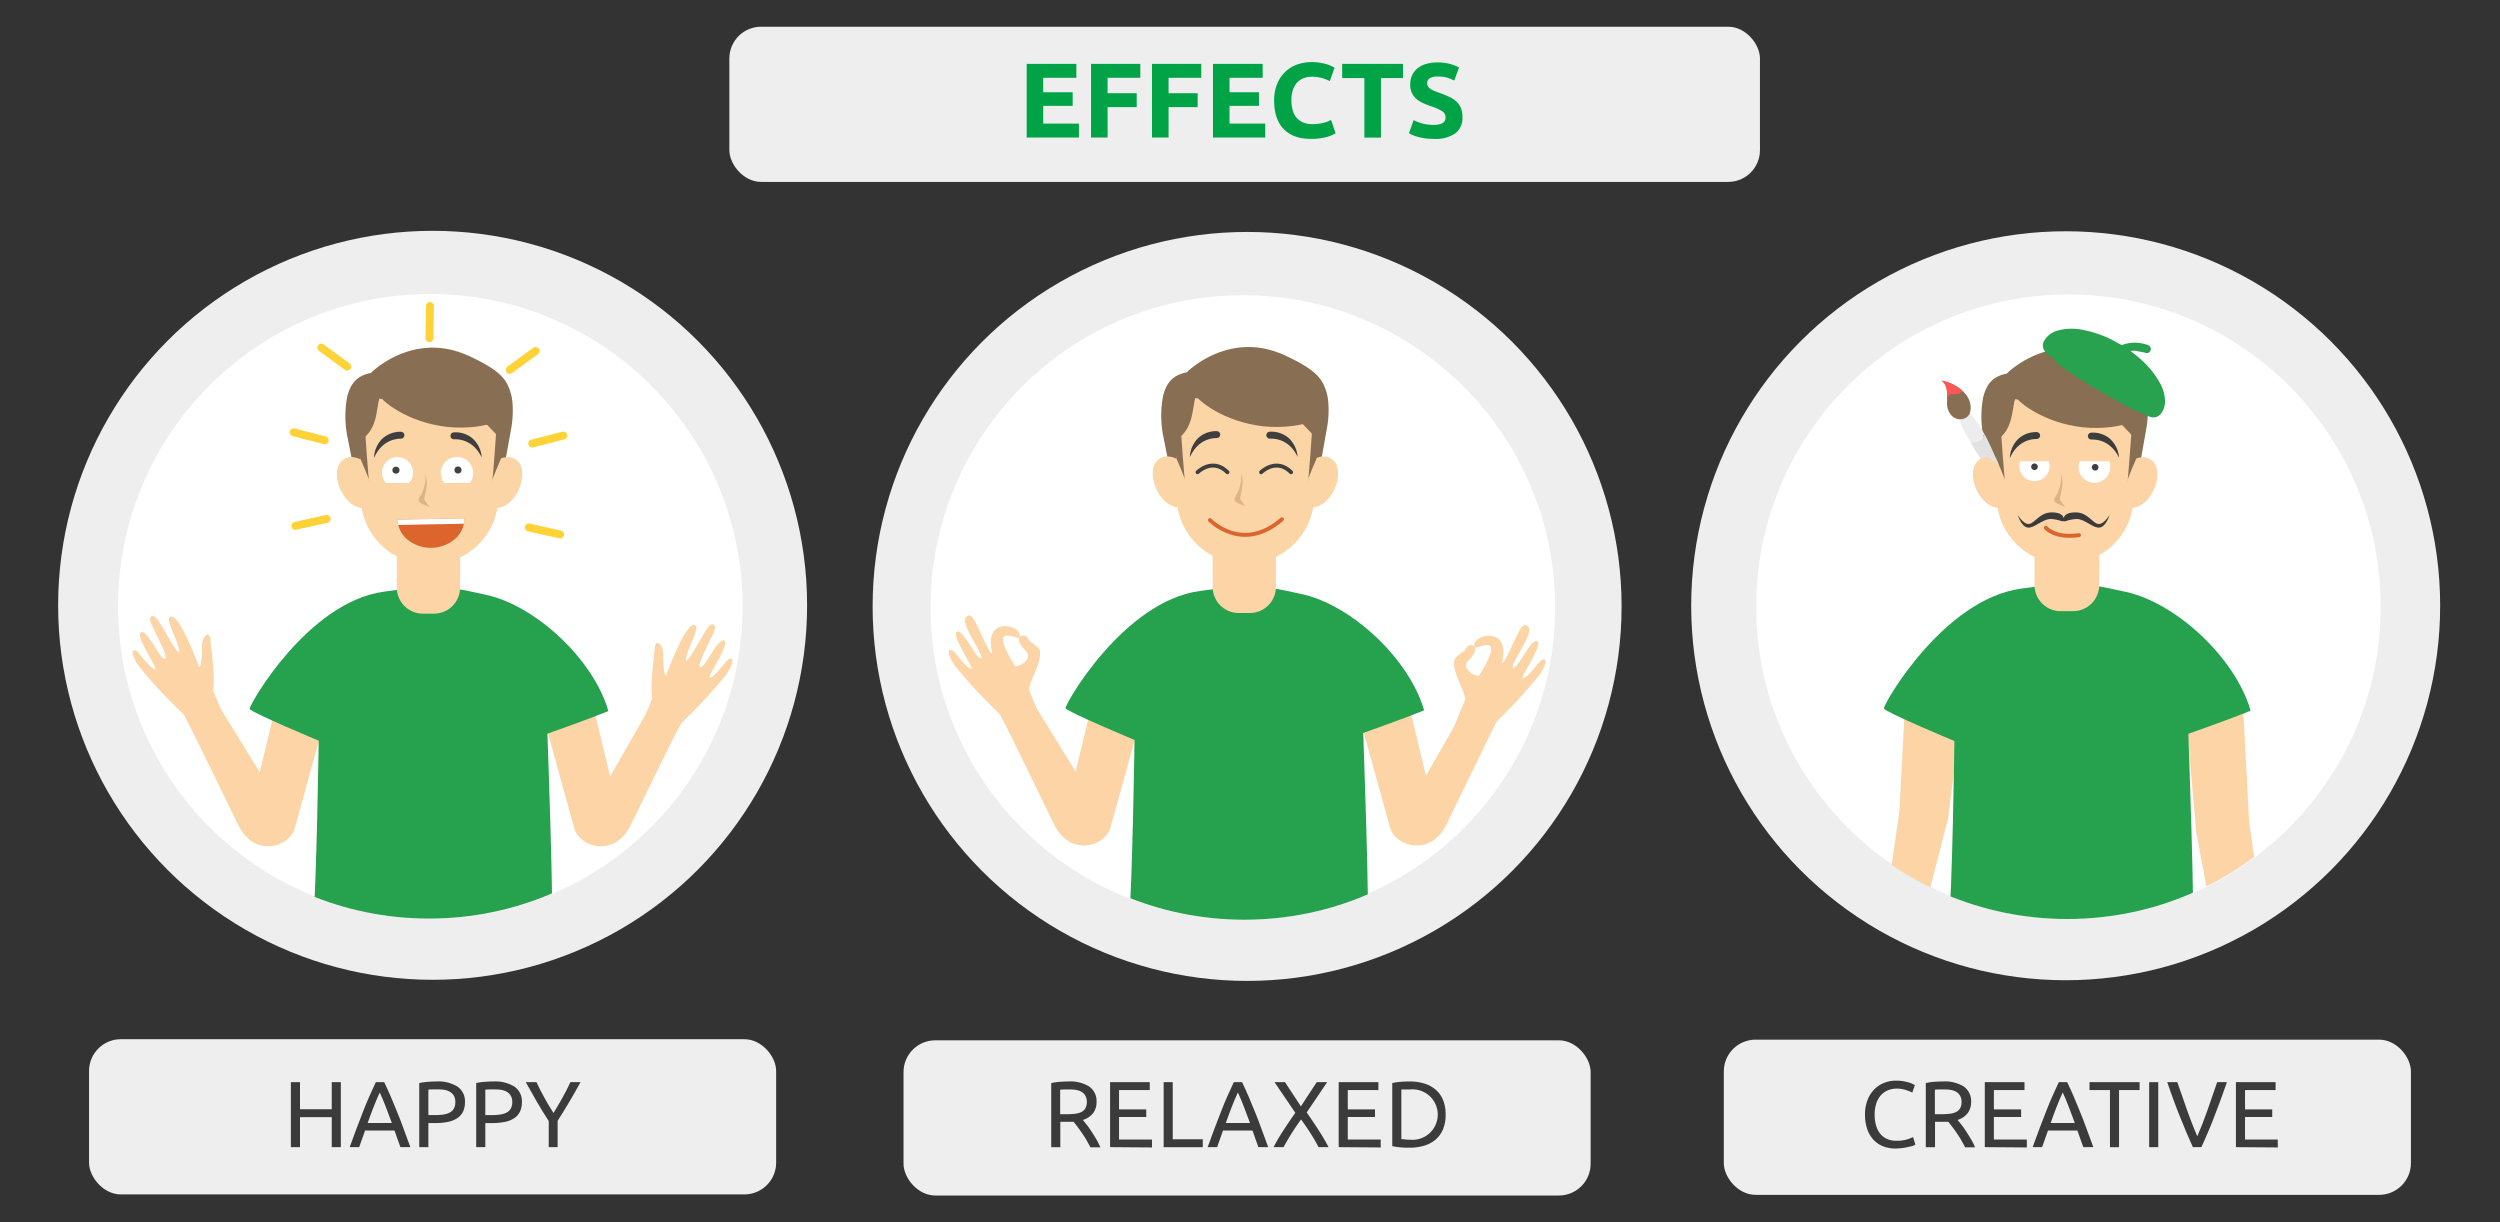 <svg id="Слой_1" data-name="Слой 1" xmlns="http://www.w3.org/2000/svg" xmlns:xlink="http://www.w3.org/1999/xlink" width="630" height="308" viewBox="0 0 630 308">
  <rect x="0" y="0" width="630" height="308" fill="#333333" stroke="none"/>
  <defs>
    <style>
      .cls-1, .cls-14, .cls-17, .cls-18 {
        fill: none;
      }

      .cls-2 {
        fill: #eee;
      }

      .cls-3 {
        fill: #fff;
      }

      .cls-4 {
        fill: #00a447;
      }

      .cls-5 {
        fill: #3b3b3b;
      }

      .cls-6 {
        fill: #fcd5a7;
      }

      .cls-7 {
        clip-path: url(#clip-path);
      }

      .cls-8 {
        fill: #fcd4a6;
      }

      .cls-9 {
        fill: #26a14e;
      }

      .cls-10 {
        fill: #886e52;
      }

      .cls-11 {
        fill: #ddb388;
      }

      .cls-12 {
        fill: #db652d;
      }

      .cls-13 {
        fill: #3f3f3f;
      }

      .cls-14 {
        stroke: #ffd237;
        stroke-width: 2px;
      }

      .cls-14, .cls-17, .cls-18 {
        stroke-linecap: round;
        stroke-linejoin: round;
      }

      .cls-15 {
        fill: #414141;
      }

      .cls-16 {
        clip-path: url(#clip-path-2);
      }

      .cls-17 {
        stroke: #3f3f3f;
      }

      .cls-18 {
        stroke: #db652d;
      }

      .cls-19 {
        clip-path: url(#clip-path-3);
      }

      .cls-20 {
        fill: #e2e2e2;
      }

      .cls-21 {
        fill: #dcb287;
      }

      .cls-22 {
        fill: #3d3d3d;
      }

      .cls-23 {
        fill: #28a24f;
      }

      .cls-24 {
        fill: #ededed;
      }

      .cls-25 {
        fill: #ff5656;
      }
    </style>
    <clipPath id="clip-path">
      <circle class="cls-1" cx="108.12" cy="152.79" r="78.69"/>
    </clipPath>
    <clipPath id="clip-path-2">
      <circle class="cls-1" cx="313.56" cy="153.08" r="78.69"/>
    </clipPath>
    <clipPath id="clip-path-3">
      <circle class="cls-1" cx="520.98" cy="152.9" r="78.69"/>
    </clipPath>
  </defs>
  <circle class="cls-2" cx="520.55" cy="152.65" r="94.37"/>
  <circle class="cls-3" cx="521.25" cy="152.9" r="78.69"/>
  <rect class="cls-2" x="183.8" y="6.73" width="259.71" height="39.11" rx="8"/>
  <g>
    <path class="cls-4" d="M258.72,34.66V16.1h12.52v3.51h-8.35v3.64h7.42v3.43h-7.42v4.47h9v3.51Z"/>
    <path class="cls-4" d="M274.94,34.66V16.1h12.42v3.51h-8.25v3.88h7.34V27h-7.34v7.66Z"/>
    <path class="cls-4" d="M290.3,34.66V16.1h12.42v3.51h-8.24v3.88h7.33V27h-7.33v7.66Z"/>
    <path class="cls-4" d="M305.67,34.66V16.1h12.52v3.51h-8.35v3.64h7.42v3.43h-7.42v4.47h9v3.51Z"/>
    <path class="cls-4" d="M330.34,35q-4.51,0-6.89-2.52c-1.58-1.67-2.37-4.06-2.37-7.14a10.8,10.8,0,0,1,.73-4.11,8.75,8.75,0,0,1,2-3.05,8.2,8.2,0,0,1,3-1.89,10.79,10.79,0,0,1,3.78-.64,12.72,12.72,0,0,1,2.14.17,15.73,15.73,0,0,1,1.69.4,8.14,8.14,0,0,1,1.2.47l.7.37-1.21,3.38a10.59,10.59,0,0,0-2-.78,9.71,9.71,0,0,0-2.59-.32,5.76,5.76,0,0,0-1.88.32,4.42,4.42,0,0,0-1.64,1,5.17,5.17,0,0,0-1.13,1.84,7.59,7.59,0,0,0-.43,2.73,9.61,9.61,0,0,0,.28,2.39,5.18,5.18,0,0,0,.91,1.92,4.4,4.4,0,0,0,1.65,1.27,5.83,5.83,0,0,0,2.46.47,11.4,11.4,0,0,0,1.63-.11,11.72,11.72,0,0,0,1.29-.26,6.75,6.75,0,0,0,1-.33l.77-.35,1.15,3.35a9.37,9.37,0,0,1-2.49,1A14.3,14.3,0,0,1,330.34,35Z"/>
    <path class="cls-4" d="M353.55,16.1v3.57H348v15h-4.18v-15h-5.59V16.1Z"/>
    <path class="cls-4" d="M361.29,31.47a6,6,0,0,0,1.46-.15,2.71,2.71,0,0,0,.92-.4,1.37,1.37,0,0,0,.48-.6,2.13,2.13,0,0,0,.13-.78,1.79,1.79,0,0,0-.85-1.51,12.42,12.42,0,0,0-2.95-1.3c-.6-.21-1.21-.46-1.82-.73A6.89,6.89,0,0,1,357,25a5.22,5.22,0,0,1-1.18-1.52,4.84,4.84,0,0,1-.45-2.18,5.44,5.44,0,0,1,.48-2.32,5,5,0,0,1,1.36-1.75,6,6,0,0,1,2.15-1.11,9.54,9.54,0,0,1,2.83-.39,11.48,11.48,0,0,1,3.24.4,11.87,11.87,0,0,1,2.25.88l-1.2,3.29a13.25,13.25,0,0,0-1.73-.71,7.66,7.66,0,0,0-2.29-.3,4.24,4.24,0,0,0-2.15.41,1.4,1.4,0,0,0-.66,1.27,1.48,1.48,0,0,0,.24.86,2.45,2.45,0,0,0,.68.63,6.06,6.06,0,0,0,1,.51c.39.15.81.31,1.27.47a25.75,25.75,0,0,1,2.52,1.05,6.88,6.88,0,0,1,1.78,1.22,4.64,4.64,0,0,1,1.06,1.63,6.68,6.68,0,0,1,.34,2.28,4.82,4.82,0,0,1-1.82,4A8.79,8.79,0,0,1,361.29,35a15,15,0,0,1-4-.51,9.9,9.9,0,0,1-1.31-.45,9.79,9.79,0,0,1-.92-.46l1.17-3.32a10.91,10.91,0,0,0,2.05.82A10.68,10.68,0,0,0,361.29,31.47Z"/>
  </g>
  <rect class="cls-2" x="227.69" y="262.16" width="173.15" height="39.11" rx="8"/>
  <circle class="cls-2" cx="314.27" cy="152.82" r="94.37"/>
  <circle class="cls-3" cx="313.2" cy="153.08" r="78.69"/>
  <rect class="cls-2" x="434.4" y="261.99" width="173.15" height="39.11" rx="8"/>
  <g>
    <path class="cls-5" d="M477.69,289.43a8.61,8.61,0,0,1-3.15-.56,6.71,6.71,0,0,1-2.43-1.66,7.39,7.39,0,0,1-1.57-2.68,11.06,11.06,0,0,1-.56-3.65,10,10,0,0,1,.63-3.66,8,8,0,0,1,1.69-2.68,7.14,7.14,0,0,1,2.48-1.65,8.08,8.08,0,0,1,3-.57,11.26,11.26,0,0,1,1.83.14,13.79,13.79,0,0,1,1.42.33,6.73,6.73,0,0,1,1,.38l.52.28-.66,1.9a3.21,3.21,0,0,0-.62-.31c-.27-.11-.57-.22-.91-.33a8.2,8.2,0,0,0-1.11-.27,6.22,6.22,0,0,0-1.22-.11,5.88,5.88,0,0,0-2.34.45,4.85,4.85,0,0,0-1.77,1.3,5.72,5.72,0,0,0-1.12,2.07,8.91,8.91,0,0,0-.39,2.73,9.76,9.76,0,0,0,.34,2.67,5.91,5.91,0,0,0,1,2.07A4.66,4.66,0,0,0,475.5,287a5.65,5.65,0,0,0,2.4.47,8.87,8.87,0,0,0,2.63-.33,11,11,0,0,0,1.56-.59l.59,1.89a3.41,3.41,0,0,1-.59.3A8,8,0,0,1,481,289a13.17,13.17,0,0,1-1.49.29A14.92,14.92,0,0,1,477.69,289.43Z"/>
    <path class="cls-5" d="M493.31,282.22c.26.32.58.73,1,1.25s.79,1.07,1.2,1.7.81,1.27,1.21,1.95a17.79,17.79,0,0,1,1,2h-2.5c-.32-.6-.66-1.21-1-1.82s-.75-1.2-1.12-1.76-.76-1.09-1.13-1.57-.7-.92-1-1.28c-.21,0-.42,0-.63,0h-2.71v6.41H485.3V272.93a14.5,14.5,0,0,1,2.16-.32c.8-.05,1.53-.08,2.19-.08a9,9,0,0,1,5.26,1.3,4.46,4.46,0,0,1,1.81,3.88,4.56,4.56,0,0,1-.86,2.79A5.08,5.08,0,0,1,493.31,282.22Zm-3.47-7.68c-1,0-1.73,0-2.25.07v6.17h1.64a17,17,0,0,0,2.12-.12,4.44,4.44,0,0,0,1.6-.45,2.37,2.37,0,0,0,1-.93,3.07,3.07,0,0,0,.36-1.59,3,3,0,0,0-.36-1.54,2.6,2.6,0,0,0-.95-1,4.34,4.34,0,0,0-1.42-.5A10.76,10.76,0,0,0,489.84,274.54Z"/>
    <path class="cls-5" d="M500.17,289.08V272.7h10v2h-7.71v4.87h6.86v1.91h-6.86v5.68h8.3v2Z"/>
    <path class="cls-5" d="M525,289.08c-.27-.71-.52-1.41-.76-2.09l-.73-2.1H516.1l-1.49,4.19h-2.38c.63-1.73,1.22-3.34,1.77-4.81s1.09-2.87,1.62-4.2,1-2.59,1.57-3.79,1.06-2.4,1.63-3.58h2.11c.56,1.18,1.11,2.37,1.63,3.58s1,2.47,1.57,3.79,1.07,2.73,1.62,4.2,1.14,3.08,1.77,4.81ZM522.86,283c-.5-1.37-1-2.69-1.5-4s-1-2.52-1.55-3.7c-.55,1.18-1.07,2.42-1.57,3.7s-1,2.61-1.47,4Z"/>
    <path class="cls-5" d="M539.18,272.7v2H534v14.4h-2.29v-14.4h-5.15v-2Z"/>
    <path class="cls-5" d="M541.59,272.7h2.29v16.38h-2.29Z"/>
    <path class="cls-5" d="M561.19,272.7c-.6,1.73-1.18,3.33-1.72,4.81s-1.07,2.87-1.59,4.19-1,2.59-1.55,3.8-1,2.4-1.58,3.58H552.6c-.53-1.18-1.06-2.38-1.57-3.58s-1-2.47-1.56-3.8-1.07-2.72-1.62-4.19-1.12-3.08-1.7-4.81h2.53q1.27,3.74,2.51,7.18c.81,2.31,1.66,4.46,2.52,6.48q1.31-3,2.53-6.47t2.49-7.19Z"/>
    <path class="cls-5" d="M563.45,289.08V272.7h10v2h-7.7v4.87h6.85v1.91h-6.85v5.68H574v2Z"/>
  </g>
  <rect class="cls-2" x="22.44" y="261.88" width="173.15" height="39.11" rx="8"/>
  <g>
    <path class="cls-5" d="M83.6,272.7h2.29v16.38H83.6v-7.56h-8v7.56h-2.3V272.7h2.3v6.83h8Z"/>
    <path class="cls-5" d="M100.91,289.08c-.27-.71-.53-1.41-.76-2.09l-.73-2.09H92l-1.49,4.18H88.12c.63-1.73,1.22-3.34,1.77-4.81s1.09-2.87,1.62-4.2,1-2.59,1.57-3.79,1.06-2.4,1.63-3.58h2.11c.56,1.18,1.11,2.37,1.63,3.58s1,2.47,1.57,3.79,1.07,2.73,1.62,4.2,1.14,3.08,1.77,4.81ZM98.75,283c-.5-1.38-1-2.7-1.5-4s-1-2.52-1.55-3.7c-.55,1.18-1.07,2.42-1.57,3.7s-1,2.61-1.48,4Z"/>
    <path class="cls-5" d="M110,272.53a9.17,9.17,0,0,1,5.31,1.31,4.49,4.49,0,0,1,1.86,3.92,5.3,5.3,0,0,1-.51,2.42,4.19,4.19,0,0,1-1.47,1.63,6.64,6.64,0,0,1-2.33.91,15.17,15.17,0,0,1-3.09.29h-1.82v6.07h-2.3V272.93a13.32,13.32,0,0,1,2.17-.31C108.59,272.56,109.32,272.53,110,272.53Zm.19,2c-1,0-1.72,0-2.24.07V281h1.72a13.67,13.67,0,0,0,2.13-.15,4.79,4.79,0,0,0,1.59-.52,2.52,2.52,0,0,0,1-1,3.28,3.28,0,0,0,.35-1.63,3.05,3.05,0,0,0-.36-1.56,2.85,2.85,0,0,0-1-1,4.44,4.44,0,0,0-1.45-.51A10.79,10.79,0,0,0,110.17,274.54Z"/>
    <path class="cls-5" d="M124.36,272.53a9.14,9.14,0,0,1,5.3,1.31,4.49,4.49,0,0,1,1.86,3.92,5.3,5.3,0,0,1-.51,2.42,4.19,4.19,0,0,1-1.47,1.63,6.58,6.58,0,0,1-2.32.91,15.34,15.34,0,0,1-3.1.29H122.3v6.07H120V272.93a13,13,0,0,1,2.16-.31Q123.35,272.53,124.36,272.53Zm.18,2c-1,0-1.72,0-2.24.07V281H124a13.67,13.67,0,0,0,2.13-.15,4.93,4.93,0,0,0,1.6-.52,2.49,2.49,0,0,0,1-1,3.28,3.28,0,0,0,.36-1.63,3.05,3.05,0,0,0-.37-1.56,2.74,2.74,0,0,0-1-1,4.5,4.5,0,0,0-1.46-.51A10.79,10.79,0,0,0,124.54,274.54Z"/>
    <path class="cls-5" d="M138.28,289.08v-6.57q-1.64-2.53-3.07-5t-2.72-4.82h2.69q.9,1.94,2,3.93t2.3,3.85q1.15-1.85,2.26-3.85c.75-1.33,1.42-2.64,2-3.93h2.55c-.85,1.57-1.76,3.18-2.72,4.81s-2,3.28-3.05,4.95v6.62Z"/>
  </g>
  <circle class="cls-2" cx="109.02" cy="152.54" r="94.37"/>
  <circle class="cls-3" cx="108.44" cy="152.79" r="78.69"/>
  <g>
    <path class="cls-5" d="M272.88,282.23c.26.31.58.72,1,1.24s.79,1.08,1.2,1.7.81,1.27,1.21,1.95a17.79,17.79,0,0,1,1,2h-2.5c-.32-.6-.66-1.21-1-1.82s-.75-1.2-1.13-1.76-.75-1.08-1.12-1.57-.7-.92-1-1.28c-.21,0-.42,0-.63,0h-2.71v6.41h-2.29V272.93a13.35,13.35,0,0,1,2.16-.31q1.2-.09,2.19-.09a9,9,0,0,1,5.26,1.3,4.46,4.46,0,0,1,1.81,3.88,4.56,4.56,0,0,1-.86,2.79A5.16,5.16,0,0,1,272.88,282.23Zm-3.47-7.69c-1,0-1.73,0-2.25.07v6.17h1.64a17,17,0,0,0,2.12-.12,4.72,4.72,0,0,0,1.6-.44,2.46,2.46,0,0,0,1-.94,3.07,3.07,0,0,0,.36-1.59,3,3,0,0,0-.36-1.54,2.6,2.6,0,0,0-.95-1,4.34,4.34,0,0,0-1.42-.5A10.76,10.76,0,0,0,269.41,274.54Z"/>
    <path class="cls-5" d="M279.74,289.08V272.7h10v2H282v4.87h6.86v1.91H282v5.68h8.3v2Z"/>
    <path class="cls-5" d="M303.1,287.1v2h-9.86V272.7h2.29v14.4Z"/>
    <path class="cls-5" d="M317.12,289.08c-.27-.71-.52-1.41-.76-2.09l-.73-2.09H308.2l-1.49,4.18h-2.38c.63-1.73,1.22-3.34,1.77-4.81s1.09-2.87,1.62-4.2,1-2.59,1.57-3.79,1.06-2.4,1.63-3.58H313c.56,1.18,1.11,2.37,1.63,3.58s1,2.47,1.57,3.79,1.07,2.73,1.62,4.2,1.14,3.08,1.77,4.81ZM315,283c-.5-1.38-1-2.7-1.5-4s-1-2.52-1.55-3.7c-.55,1.18-1.07,2.42-1.57,3.7s-1,2.61-1.48,4Z"/>
    <path class="cls-5" d="M332.27,289.08c-.24-.47-.52-1-.85-1.57s-.7-1.18-1.09-1.8-.8-1.24-1.23-1.87l-1.23-1.76-1.23,1.76c-.42.63-.83,1.25-1.22,1.87s-.74,1.22-1.08,1.8-.63,1.1-.87,1.57h-2.53a45,45,0,0,1,2.48-4.23c.93-1.43,1.93-2.91,3-4.42l-5.25-7.73h2.65l4,6.1,4-6.1h2.63l-5.16,7.63q1.6,2.3,3,4.47c.94,1.45,1.78,2.88,2.5,4.28Z"/>
    <path class="cls-5" d="M337.35,289.08V272.7h10v2h-7.71v4.87h6.86v1.91h-6.86v5.68h8.3v2Z"/>
    <path class="cls-5" d="M364.3,280.88a9.52,9.52,0,0,1-.66,3.7,6.9,6.9,0,0,1-1.87,2.6,7.8,7.8,0,0,1-2.88,1.53,12.66,12.66,0,0,1-3.69.51c-.66,0-1.39,0-2.19-.08a13.31,13.31,0,0,1-2.16-.32V272.93a13.35,13.35,0,0,1,2.16-.31q1.2-.09,2.19-.09a12.66,12.66,0,0,1,3.69.51,7.82,7.82,0,0,1,2.88,1.54,6.82,6.82,0,0,1,1.87,2.6A9.52,9.52,0,0,1,364.3,280.88Zm-8.91,6.33a6.36,6.36,0,1,0,0-12.67q-1,0-1.5,0l-.75,0v12.53c.14,0,.39,0,.75.05S354.74,287.21,355.39,287.21Z"/>
  </g>
  <path class="cls-6" d="M97.23,120.6a9.36,9.36,0,0,1,9.17-.19c4.69,2.66-9.17,4.19-9.17,4.19Z"/>
  <path class="cls-6" d="M111.7,120.6a9.36,9.36,0,0,1,9.17-.19c4.69,2.66-9.17,4.19-9.17,4.19Z"/>
  <g class="cls-7">
    <g>
      <path class="cls-8" d="M41.34,166c1.87.65-3.08-7.95-3.46-9.5-.31-1.23.65-1.68,1.49-.78,1.35,1.45,4.69,8.41,5.8,8.71.36-1.67-3.37-7.91-2.44-8.84,2.07-2.07,7.16,11.76,7.43,12.41s.81-1.43.75-5.23c0-2.48,1.89-4,2.1-1.7.34,3.52,1.2,9.21.66,12.85L59.46,188l-4.53,8.72S46.88,181,46.27,180A127.8,127.8,0,0,1,35,167.92c-1.93-2.78-2-4.54-.68-3.9.83.42,3.86,5,4.83,4.59.59-.25-5.12-8.32-3.66-9.25S40.05,165.54,41.34,166Z"/>
      <path class="cls-8" d="M176.71,168.09c-1.88.65,3.07-8,3.45-9.5.31-1.23-.65-1.68-1.49-.78-1.35,1.45-4.69,8.41-5.79,8.72-.37-1.68,3.36-7.92,2.43-8.85-2.07-2.07-7.16,11.76-7.43,12.41s-.81-1.43-.75-5.23c0-2.48-1.88-4-2.1-1.7-.33,3.52-1.2,9.21-.66,12.85l-5.79,14.14,4.53,8.72s8-15.79,8.66-16.73A127.8,127.8,0,0,0,183,170c1.93-2.78,2-4.54.68-3.9-.83.42-3.86,5-4.83,4.59-.59-.25,5.12-8.32,3.67-9.25S178,167.65,176.71,168.09Z"/>
      <path class="cls-8" d="M69.83,176.6l-4.38,18L54,176l-7.07,5,12.94,26.57c4,8.71,12.83,6,14.35,1.36l7.56-27.31Z"/>
      <path class="cls-8" d="M149.14,176.6l4.63,19.07L165,176l7.06,5-12.94,26.57c-4,8.71-12.83,6-14.34,1.36l-7.57-27.31Z"/>
      <path class="cls-9" d="M96.84,149.09c12.57-1.66,12.61-2.09,25.76.83,12.45,2.77,27,16.29,30.71,29.27-5,2.05-15.36,5.7-15.36,5.7s1.76,47.9,1,48.89c-1.05,1.36-43.35,4.12-60.14.5,1-11.36,1.5-47.63,1.5-47.63s-17.11-7.14-17.38-8S77.55,151.64,96.84,149.09Z"/>
      <path class="cls-8" d="M100,138.7h15.94a0,0,0,0,1,0,0v9.36a6.58,6.58,0,0,1-6.58,6.58h-2.78a6.58,6.58,0,0,1-6.58-6.58V138.7a0,0,0,0,1,0,0Z"/>
      <path class="cls-10" d="M128.84,99.54c-1-3.68-2.31-6-10.81-9.9C104,83.25,93.44,94,93.44,94c-3.88.73-5.17,3.11-5.91,5.82a26.3,26.3,0,0,0,0,10.17l2.81,14.09L93,110.91c2.65-8.67,6.69-12.19,6.69-12.19l12.83-1,13.61,25.11L128.82,108a25.45,25.45,0,0,0,.37-5.72A15.14,15.14,0,0,0,128.84,99.54Z"/>
      <path class="cls-6" d="M93.05,117.27s-3.77-3.68-6.77-1.28c-3.56,2.84.16,13.07,6.46,12Z"/>
      <path class="cls-6" d="M123.47,117.27s3.77-3.68,6.78-1.28c3.55,2.84-.16,13.07-6.47,12Z"/>
      <path class="cls-6" d="M108.59,142.15h-.69a17,17,0,0,1-17-17V110l4.69-9.53,22.75,2,7.25,7.55v15.15A17,17,0,0,1,108.59,142.15Z"/>
      <path class="cls-11" d="M107.24,119.85s0,.07,0,.18a10,10,0,0,1-.61,3.48,7.84,7.84,0,0,1-.91,1.77,1,1,0,0,0,.4,1.56l2.11,1-1.1-1.58a1.06,1.06,0,0,1-.17-.83,18,18,0,0,0,.61-3.74,7.91,7.91,0,0,0-.41-2.4"/>
      <path class="cls-12" d="M117,130.69a6.13,6.13,0,0,1-.11,1.29,6.85,6.85,0,0,1-2,3.64,9.42,9.42,0,0,1-12.37.23,6.84,6.84,0,0,1-2.16-3.56,6.15,6.15,0,0,1-.16-1.29v-.06l16.83-.31Z"/>
      <path class="cls-3" d="M117,130.69a6.13,6.13,0,0,1-.11,1.29l-16.56.31a6.15,6.15,0,0,1-.16-1.29v-.06l16.83-.31Z"/>
      <path class="cls-13" d="M94.25,115.41a7.13,7.13,0,0,1,2.1-4.87,6.68,6.68,0,0,1,4.74-1.73.87.87,0,0,1,.81.8h0a.87.87,0,0,1-.87.94C99.42,110.56,96.12,111.14,94.25,115.41Z"/>
      <path class="cls-13" d="M121.4,115.28a7.15,7.15,0,0,0-2.3-4.78,6.69,6.69,0,0,0-4.8-1.54.87.87,0,0,0-.78.83h0a.88.88,0,0,0,.91.91C116,110.64,119.36,111.09,121.4,115.28Z"/>
      <path class="cls-10" d="M126.59,96.71c-.48.16-16-4.15-16-4.15L96.88,96.71v0c-12,3.25-6.72,14.62-6.72,14.62,5-2.54,4.58-7.74,5.52-11.48,2.18,2.87,10.55,8.1,20.85,7.9,10.55-.2,11.74-4.31,11.74-4.31S127.07,96.55,126.59,96.71Z"/>
      <path class="cls-10" d="M90.9,115.79s2.32,5.27,2.15,5.52-1.07-13-1.07-13l-1.93,2.9Z"/>
      <path class="cls-10" d="M126.16,115.79s-2.31,5.27-2.15,5.52,1.07-13,1.07-13l1.93,2.9Z"/>
      <line class="cls-14" x1="81.84" y1="110.96" x2="74" y2="108.94"/>
      <line class="cls-14" x1="82.33" y1="130.76" x2="74.43" y2="132.52"/>
      <line class="cls-14" x1="133.25" y1="132.92" x2="141.15" y2="134.68"/>
      <line class="cls-14" x1="87.5" y1="92.39" x2="80.97" y2="87.61"/>
      <line class="cls-14" x1="108.21" y1="85.21" x2="108.35" y2="77.11"/>
      <line class="cls-14" x1="134.11" y1="111.78" x2="141.95" y2="109.76"/>
      <line class="cls-14" x1="128.45" y1="93.21" x2="134.98" y2="88.43"/>
      <path class="cls-3" d="M96.25,119.24a3.91,3.91,0,1,0,3.9-4.07A4,4,0,0,0,96.25,119.24Z"/>
      <circle class="cls-15" cx="99.78" cy="118.48" r="0.89"/>
      <path class="cls-3" d="M115.32,115.17a4.07,4.07,0,1,0,3.91,4.07A4,4,0,0,0,115.32,115.17Z"/>
      <circle class="cls-15" cx="115.41" cy="118.44" r="0.89"/>
      <polygon class="cls-6" points="123.33 121.72 111.84 121.72 113.81 124.21 119.62 124.32 123.33 121.72"/>
      <polygon class="cls-6" points="104.86 121.72 93.37 121.72 95.34 124.21 101.14 124.32 104.86 121.72"/>
    </g>
  </g>
  <g class="cls-16">
    <g>
      <path class="cls-8" d="M246.94,165.81c1.88.64-3.41-6.38-3.76-9.19-.16-1.26.95-2,1.79-1.09,1.35,1.45,4,8.92,5.11,9.23-2.55-10,7.93-7.2,6.86-4.14-.36,1-8.43-4.58-1.17,7.18.36.59,5-1.53,2.64-3.88-3.65-3.6-.19-4.84.83-2.76.46,1,2.7,1.67,2.84,3,.33,3.12-2.43,7-2.81,9.59l5.79,14.14-4.53,8.72s-8-15.79-8.66-16.73a126.07,126.07,0,0,1-11.22-12.1c-1.93-2.78-2-4.55-.69-3.9.84.42,3.87,5,4.83,4.59.59-.26-5.11-8.33-3.66-9.25S245.66,165.36,246.94,165.81Z"/>
      <path class="cls-8" d="M381.59,168.23c-1.87.64,3.41-6.38,3.76-9.19.16-1.26-1-2-1.79-1.09-1.35,1.45-4,8.92-5.11,9.22,2.55-10-7.93-7.19-6.86-4.13.36,1,8.44-4.58,1.17,7.18-.36.59-5-1.53-2.64-3.88,3.65-3.6.19-4.84-.83-2.76-.46.95-2.7,1.67-2.84,3-.33,3.12,2.43,7,2.81,9.59l-5.79,14.14L368,199s8.05-15.79,8.66-16.73a126.07,126.07,0,0,0,11.22-12.1c1.93-2.78,2-4.55.69-3.9-.84.42-3.87,5-4.83,4.59-.59-.26,5.11-8.33,3.66-9.26S382.87,167.78,381.59,168.23Z"/>
      <path class="cls-8" d="M275.42,176.42l-4.37,18-11.47-18.61-7.07,5,12.94,26.57c4,8.7,12.83,6,14.34,1.35l7.57-27.3Z"/>
      <path class="cls-8" d="M354.72,176.42l4.63,19.07,11.21-19.67,7.07,5-12.94,26.57c-4,8.7-12.83,6-14.34,1.35l-7.57-27.3Z"/>
      <path class="cls-9" d="M302.43,148.92c12.57-1.66,12.61-2.09,25.76.83,12.45,2.77,26.95,16.28,30.69,29.26-5,2.05-15.35,5.7-15.35,5.7s1.76,47.89,1,48.88c-1.05,1.36-43.34,4.12-60.13.5,1-11.35,1.5-47.62,1.5-47.62s-17.1-7.14-17.37-8S283.15,151.47,302.43,148.92Z"/>
      <path class="cls-8" d="M305.59,138.54h15.94a0,0,0,0,1,0,0v9.36a6.58,6.58,0,0,1-6.58,6.58h-2.78a6.58,6.58,0,0,1-6.58-6.58v-9.36a0,0,0,0,1,0,0Z"/>
      <path class="cls-10" d="M334.42,99.38c-1-3.67-2.3-6-10.8-9.9-14-6.38-24.59,4.36-24.59,4.36-3.88.73-5.17,3.1-5.91,5.81a26.69,26.69,0,0,0,0,10.17l2.81,14.09,2.7-13.16c2.65-8.66,6.69-12.19,6.69-12.19l12.83-1,13.6,25.11,2.65-14.86a24.28,24.28,0,0,0,.37-5.71A13.49,13.49,0,0,0,334.42,99.38Z"/>
      <path class="cls-6" d="M298.64,117.11s-3.76-3.68-6.77-1.28c-3.55,2.84.16,13.07,6.47,12Z"/>
      <path class="cls-6" d="M329.06,117.11s3.76-3.68,6.77-1.28c3.55,2.84-.16,13.07-6.47,12Z"/>
      <path class="cls-6" d="M314.18,142h-.69a17,17,0,0,1-17-17V109.84l4.68-9.53,22.75,2,7.24,7.55V125A17,17,0,0,1,314.18,142Z"/>
      <path class="cls-11" d="M312.83,119.69s0,.07,0,.18a10.57,10.57,0,0,1-.61,3.48,7.65,7.65,0,0,1-.92,1.77,1.06,1.06,0,0,0,.41,1.56l2.1.94-1.1-1.57a1.06,1.06,0,0,1-.16-.83,19.46,19.46,0,0,0,.61-3.75,8,8,0,0,0-.41-2.4"/>
      <path class="cls-13" d="M299.84,115.25a7.17,7.17,0,0,1,2.11-4.87,6.65,6.65,0,0,1,4.73-1.73.87.87,0,0,1,.81.8h0a.87.87,0,0,1-.87.94C305,110.4,301.71,111,299.84,115.25Z"/>
      <path class="cls-13" d="M327,115.12a7.2,7.2,0,0,0-2.3-4.78,6.7,6.7,0,0,0-4.81-1.54.87.87,0,0,0-.77.83h0a.87.87,0,0,0,.9.91C321.63,110.48,325,110.93,327,115.12Z"/>
      <path class="cls-10" d="M332.17,96.55c-.48.16-16-4.15-16-4.15l-13.66,4.15v0c-12,3.25-6.71,14.62-6.71,14.62,4.94-2.54,4.57-7.74,5.51-11.48,2.18,2.87,10.55,8.1,20.85,7.9,10.54-.2,11.73-4.31,11.73-4.31S332.66,96.39,332.17,96.55Z"/>
      <path class="cls-17" d="M301.78,119s3.77-3.77,7.54,0"/>
      <path class="cls-17" d="M317.8,119s3.78-3.77,7.55,0"/>
      <path class="cls-10" d="M296.5,115.62s2.31,5.27,2.14,5.53-1.07-13-1.07-13l-1.92,2.9Z"/>
      <path class="cls-10" d="M331.75,115.62s-2.32,5.27-2.15,5.53,1.07-13,1.07-13l1.93,2.9Z"/>
      <path class="cls-18" d="M304.9,131.06s8.17,8.52,18.15-.21"/>
    </g>
  </g>
  <g class="cls-19">
    <g>
      <polygon class="cls-8" points="480.36 171.81 478.65 204.43 474.44 233.91 483.77 233.91 490.89 206.42 494.57 177.46 480.36 171.81"/>
      <polygon class="cls-8" points="565.07 174.43 566.78 207.05 570.99 236.53 558.48 236.53 553.45 209.77 550.86 180.07 565.07 174.43"/>
      <path class="cls-9" d="M509.43,148.32c12.85-1.7,12.89-2.13,26.34.85,12.73,2.83,27.56,16.65,31.39,29.92-5.08,2.1-15.7,5.83-15.7,5.83s1.8,49,1,50c-1.07,1.39-44.31,4.22-61.48.51,1.06-11.61,1.53-48.69,1.53-48.69s-17.48-7.3-17.76-8.19S489.71,150.93,509.43,148.32Z"/>
      <path class="cls-8" d="M512.67,137.71H529a0,0,0,0,1,0,0v9.72a6.58,6.58,0,0,1-6.58,6.58h-3.14a6.58,6.58,0,0,1-6.58-6.58v-9.72A0,0,0,0,1,512.67,137.71Z"/>
      <g>
        <path class="cls-20" d="M496.4,104.13h0a34.35,34.35,0,0,1,3.69,5.38,3.45,3.45,0,0,1-1.35,1.57,4.93,4.93,0,0,1-2.1.49c-.84-1.42-1.58-2.76-2.16-3.95a122.06,122.06,0,0,0,8.54,13.8c1.09,1.57,2.14,3,3.08,4.33,1.63,2.25,2.92,3.92,3.42,4.49l.2.21c1.47,1.57,1.92,1.08,1.32-.42-.07-.16-.14-.33-.23-.52C500.11,107.83,496.4,104.13,496.4,104.13Z"/>
        <path class="cls-10" d="M540.89,99.67c-1-3.65-2.29-6-10.74-9.85-14-6.35-24.47,4.34-24.47,4.34-3.86.72-5.14,3.08-5.88,5.78a26.38,26.38,0,0,0,0,10.11l2.8,14L505.28,111c2.65-8.62,6.66-12.13,6.66-12.13l12.76-1,13.54,25L540.87,108a25.26,25.26,0,0,0,.37-5.69A14.14,14.14,0,0,0,540.89,99.67Z"/>
        <path class="cls-8" d="M505.3,117.31s-3.75-3.67-6.74-1.28c-3.54,2.83.16,13,6.43,11.92Z"/>
        <path class="cls-8" d="M535.55,117.31s3.75-3.67,6.74-1.28c3.54,2.83-.16,13-6.43,11.92Z"/>
        <path class="cls-8" d="M520.75,142.05h-.69a16.9,16.9,0,0,1-16.9-16.9V110.08l4.66-9.48,22.63,2,7.21,7.52v15.07A16.91,16.91,0,0,1,520.75,142.05Z"/>
        <path class="cls-21" d="M519.41,119.87s0,.07,0,.18a10.32,10.32,0,0,1-.6,3.46,8.06,8.06,0,0,1-.92,1.77,1,1,0,0,0,.41,1.55l2.09.94-1.09-1.57a1.06,1.06,0,0,1-.17-.83,18.54,18.54,0,0,0,.6-3.72,7.72,7.72,0,0,0-.4-2.39"/>
        <path class="cls-22" d="M506.48,115.46a7.12,7.12,0,0,1,2.1-4.84,6.62,6.62,0,0,1,4.71-1.73.88.88,0,0,1,.81.79h0a.88.88,0,0,1-.86.95C511.63,110.63,508.35,111.21,506.48,115.46Z"/>
        <path class="cls-22" d="M534,115.32a7.16,7.16,0,0,0-2.29-4.75,6.66,6.66,0,0,0-4.78-1.53.86.86,0,0,0-.77.82h0a.86.86,0,0,0,.9.91C528.61,110.71,531.91,111.16,534,115.32Z"/>
        <path class="cls-10" d="M538.65,96.86c-.48.16-16-4.13-16-4.13l-13.58,4.13v0c-11.95,3.23-6.69,14.54-6.69,14.54,4.92-2.53,4.56-7.7,5.49-11.42,2.17,2.85,10.5,8.06,20.74,7.86,10.49-.2,11.67-4.29,11.67-4.29S539.13,96.7,538.65,96.86Z"/>
        <path class="cls-10" d="M503.16,115.83s2.3,5.24,2.14,5.49-1.07-12.95-1.07-12.95l-1.91,2.89Z"/>
        <path class="cls-10" d="M538.23,115.83s-2.3,5.24-2.14,5.49,1.07-12.95,1.07-12.95l1.91,2.89Z"/>
        <path class="cls-3" d="M508.88,117.62a3.81,3.81,0,1,0,3.81-4A3.88,3.88,0,0,0,508.88,117.62Z"/>
        <circle class="cls-13" cx="512.69" cy="117.62" r="0.83"/>
        <path class="cls-3" d="M528,113.67a4,4,0,1,0,3.81,4A3.89,3.89,0,0,0,528,113.67Z"/>
        <circle class="cls-13" cx="527.98" cy="117.75" r="0.83"/>
        <path class="cls-5" d="M520.15,130.32s.26-1.26,3.05-1.19,4,2.5,5.43,2.88,3-2.27,3-2.27-.92,3.1-2.63,3.21-3.84-2.41-6.09-2.14-2.41.7-2.78.53-.23-.3-.21-.61A1,1,0,0,1,520.15,130.32Z"/>
        <path class="cls-5" d="M519.94,130.32s-.27-1.26-3.05-1.19-4,2.5-5.43,2.88-3-2.27-3-2.27.92,3.1,2.63,3.21,3.85-2.41,6.09-2.14,2.42.7,2.79.53c.22-.11.22-.3.2-.61A1,1,0,0,0,519.94,130.32Z"/>
        <path class="cls-8" d="M508.43,116.26H517S512.93,109.13,508.43,116.26Z"/>
        <path class="cls-8" d="M523.7,116.26h8.56S528.2,109.13,523.7,116.26Z"/>
        <path class="cls-18" d="M515.55,133s2.2,2.73,8.35,1.86"/>
        <path class="cls-23" d="M536.9,88.44c.68.55,1.3,1,1.9,1.54a22.66,22.66,0,0,1,5.42,6.4,9.64,9.64,0,0,1,1.37,4.82,4.92,4.92,0,0,1-1,3,2.4,2.4,0,0,1-2.9.79c-.42-.16-.83-.34-1.24-.54s-.76-.43-1.17-.66c-.38.74-22.24-11.93-21.55-13.27-.47-.32-.92-.61-1.34-.93a6.27,6.27,0,0,1-.89-.82,2.44,2.44,0,0,1-.16-3.22,5.66,5.66,0,0,1,3.19-2.25,13.53,13.53,0,0,1,6.48-.14,27.56,27.56,0,0,1,8.5,3.18c.32.18.62.37,1,.53a.58.58,0,0,0,.43,0,9.24,9.24,0,0,1,6.35.1,1.05,1.05,0,0,1,.37,1.78,1,1,0,0,1-1,.15c-.88-.19-1.76-.37-2.64-.51A6.53,6.53,0,0,0,536.9,88.44Z"/>
        <path class="cls-20" d="M498.19,114.12a39.72,39.72,0,0,1,4.43,2.14l1,.73s-1.59-3.77-2.74-6.1-.83-1.38-.83-1.38a2.93,2.93,0,0,1-2.26,1.91c-1.66.16-1.19.15-1.19.15Z"/>
        <path class="cls-24" d="M495.4,105.29a2.8,2.8,0,0,1-1.79.34v0c.07.19.15.38.24.58v0l.27.62,0,0c.1.22.21.44.32.67h0c.58,1.19,1.32,2.53,2.16,3.95a4.93,4.93,0,0,0,2.1-.49,3.45,3.45,0,0,0,1.35-1.57,34.35,34.35,0,0,0-3.69-5.38h0A2.41,2.41,0,0,1,495.4,105.29Z"/>
        <path class="cls-10" d="M493.61,105.63a2.8,2.8,0,0,0,1.79-.34,2.41,2.41,0,0,0,1-1.16h0a5,5,0,0,0-.81-4.44,6,6,0,0,0-.37-.51,10.62,10.62,0,0,0-5.9-3.26c1.57,1.27,1.39,3.44,1.34,4.87a9.94,9.94,0,0,0,0,1.11,4.32,4.32,0,0,0,1.32,3A3.11,3.11,0,0,0,493.61,105.63Z"/>
        <path class="cls-25" d="M490.68,100.16c.53,0,.21-.94,1.29-.87,2,.14,1.9-.22,2.66-.75a11.27,11.27,0,0,0-5.31-2.62C490.67,97,490.73,98.78,490.68,100.16Z"/>
      </g>
    </g>
  </g>
</svg>
